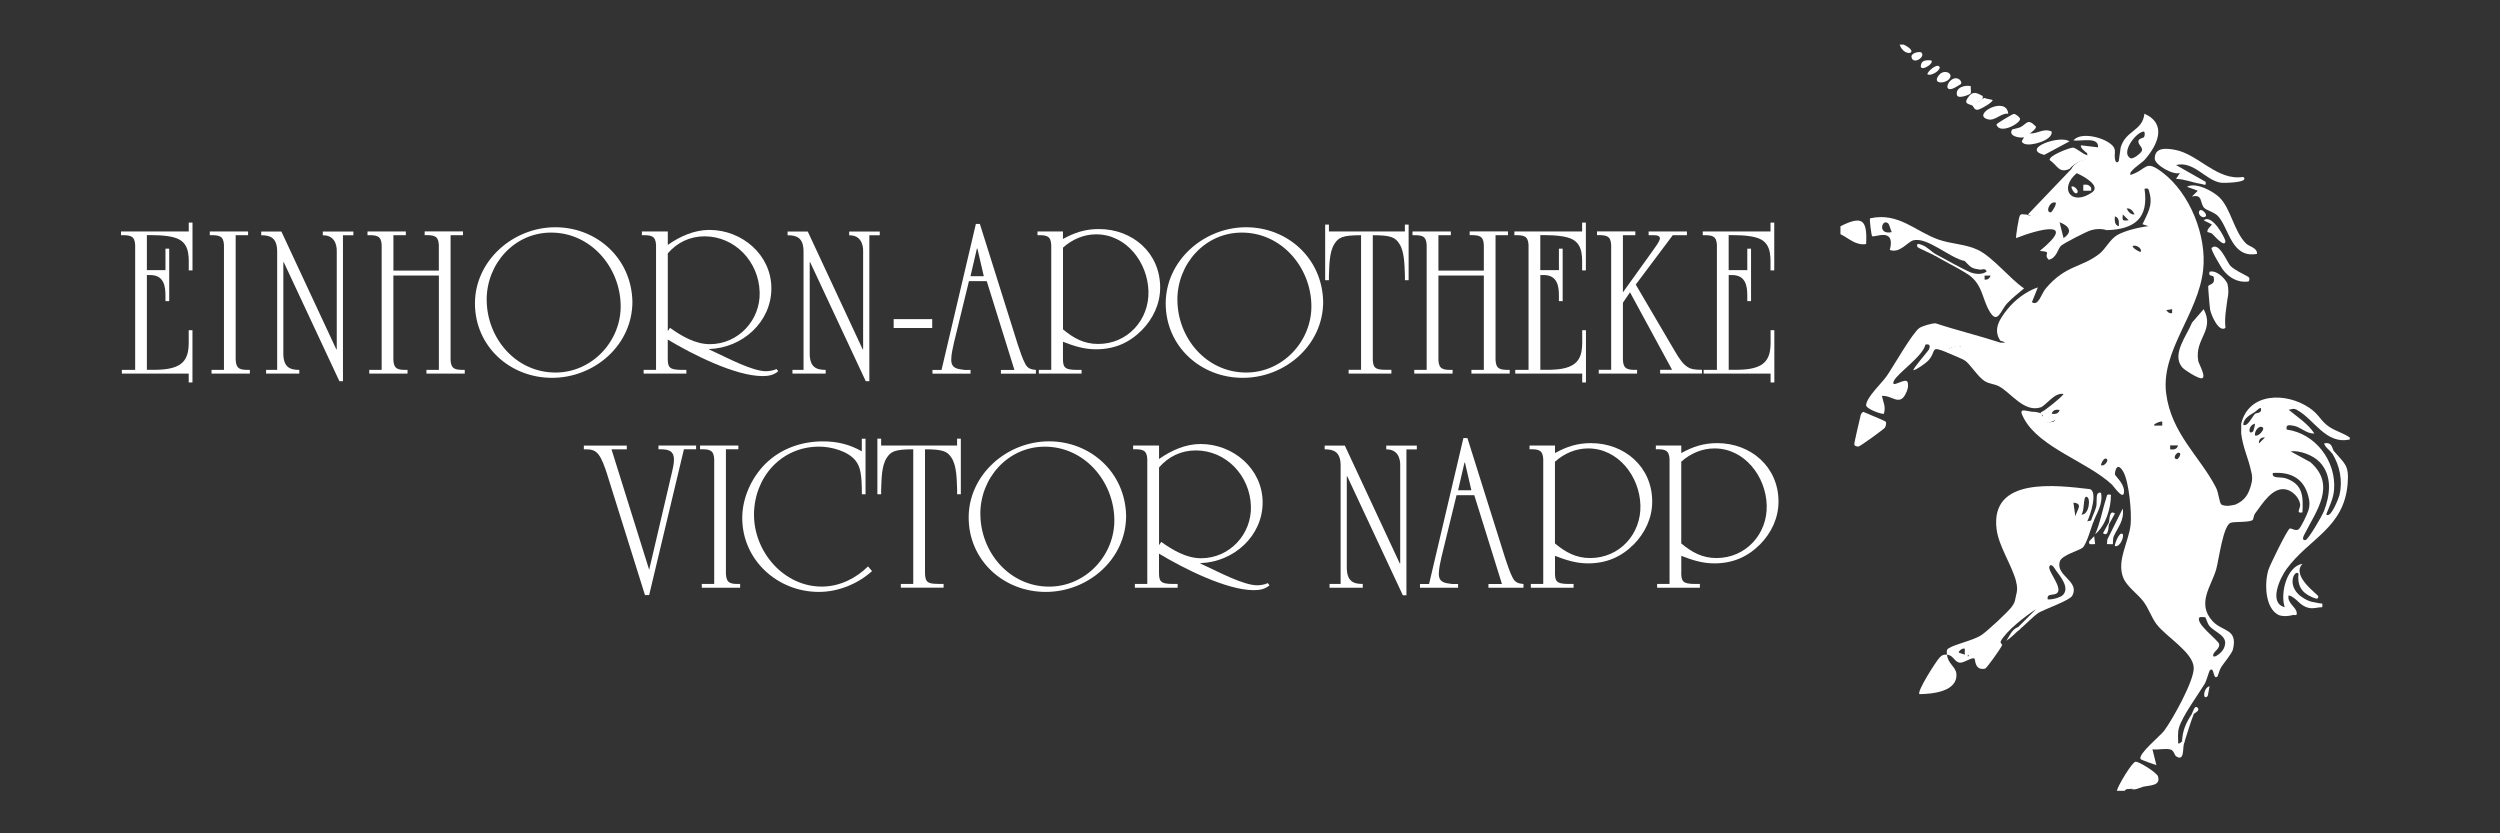 <?xml version="1.0" encoding="UTF-8"?>
<svg id="Ebene_1" xmlns="http://www.w3.org/2000/svg" width="600" height="200" version="1.1" viewBox="0 0 600 200">
  <rect x="0" y="0" width="600" height="200" fill="#333333" stroke="none"/>
  <!-- Generator: Adobe Illustrator 29.5.1, SVG Export Plug-In . SVG Version: 2.1.0 Build 141)  -->
  <defs>
    <style>
      .st0 {
        fill: none;
      }

      .st1 {
        fill: #fff;
      }
    </style>
  </defs>
  <rect class="st0" x="-1.46" y="-.69" width="602" height="201"/>
  <g>
    <g>
      <path class="st1" d="M29.25,89.67v-.9h3.19v-29.98c-.11-2.18-1.12-2.39-3.4-2.34v-.9h16.26v-2.13h.9v11.48h-.9v-.48c0-2.44.27-5.42-2.13-6.86-1.54-.96-4.73-1.12-6.59-1.12h-1.33v8.4h4.46v-5.16h.9v12.6h-.9v-1.33c0-2.18-.32-5-3.77-4.94h-.69v22.75h.42c2.34,0,5.26.05,7.28-1.12,2.66-1.59,2.34-4.68,2.34-7.33v-1.06h.9v12.54h-.9v-2.13h-16.05Z"/>
      <path class="st1" d="M56.57,86.43c.11,2.18,1.12,2.39,3.4,2.34v.9h-9.2v-.9h2.98v-29.98c-.11-2.18-1.12-2.39-3.4-2.34v-.9h9.19v.9h-2.98v29.98Z"/>
      <path class="st1" d="M81.45,91.48l-13.34-28.54h-.11v21.9c0,3.35,1.65,3.93,3.83,3.93v.9h-7.97v-.9h2.66v-28.38c0-3.35-1.65-3.93-3.83-3.93v-.9h4.84l13.18,28.28h.11v-23.44c0-.16.27-3.99-3.35-3.93v-.9h7.34v.9h-2.5v35.02h-.85Z"/>
      <path class="st1" d="M94.41,66.13v20.3c.11,2.18,1.12,2.39,3.4,2.34v.9h-9.19v-.9h2.98v-29.98c-.11-2.18-1.12-2.39-3.4-2.34v-.9h9.2v.9h-2.98v8.5h10.9v-6.17c-.11-2.18-1.12-2.39-3.4-2.34v-.9h9.2v.9h-2.98v29.98c.11,2.18,1.12,2.39,3.4,2.34v.9h-9.19v-.9h2.98v-22.64h-10.9Z"/>
      <path class="st1" d="M133.28,54.54c9.89,0,18.28,7.39,18.5,17.86,0,10.47-9.14,18.28-19.29,18.28s-18.5-7.6-18.5-17.86,9.14-18.28,19.29-18.28ZM116.81,72.03c.05,9.14,6.96,17.33,16.42,17.38,8.88.05,15.94-7.6,15.73-16.26-.21-9.14-7.23-17.33-16.69-17.33-8.88,0-15.52,7.55-15.47,16.21Z"/>
      <path class="st1" d="M160.26,58.79c2.92-2.07,6.38-3.61,9.99-3.61,7.81,0,14.88,5.95,14.88,14.03s-6.96,14.3-14.93,14.56v.11l1.49.69c2.98,1.38,8.93,4.52,12.12,4.52.74,0,1.86-.16,2.55-.53l.42.53c-1.06.96-2.44,1.17-3.77,1.17-6.59,0-17.06-5.32-22.75-8.77v4.41c0,2.13.21,2.87,3.3,2.87h1.17v.9h-10.26v-.9h2.98v-29.98c-.11-2.18-1.12-2.39-3.4-2.34v-.9h6.22v3.24ZM160.79,78.67c2.76,1.97,6.06,3.93,9.57,3.93,6.86,0,12.17-5.79,11.96-12.49-.21-7.33-5.95-13.39-13.23-13.39-3.51,0-6.59,1.49-8.82,4.09v18.66l.53-.8Z"/>
      <path class="st1" d="M207.78,91.48l-13.34-28.54h-.11v21.9c0,3.35,1.65,3.93,3.83,3.93v.9h-7.97v-.9h2.66v-28.38c0-3.35-1.65-3.93-3.83-3.93v-.9h4.84l13.18,28.28h.11v-23.44c0-.16.27-3.99-3.35-3.93v-.9h7.34v.9h-2.5v35.02h-.85Z"/>
      <path class="st1" d="M214.48,78.72v-2.13h9.25v2.13h-9.25Z"/>
      <path class="st1" d="M232.55,67.46l-3.61,14.83c-.27,1.17-.64,2.82-.64,4.04,0,2.13,1.49,2.23,3.19,2.45h1.44v.9h-9.14v-.9h2.18l8.24-35.03h.96l9.09,28.91c.48,1.38,1.12,3.46,1.81,4.68.58,1.12,1.38,1.33,2.55,1.44v.9h-8.4v-.9h3.24l-6.64-21.31h-4.25ZM234.57,59.64h-.11l-1.54,6.64h3.19l-1.54-6.64Z"/>
      <path class="st1" d="M255.11,85.9c0,2.13.21,2.87,3.3,2.87h1.17v.9h-10.26v-.9h2.98v-29.98c-.11-2.18-1.12-2.39-3.3-2.34v-.9h6.11v1.81c2.76-1.54,5.37-2.39,8.61-2.39,8.08,0,14.72,5.69,14.72,14.03,0,3.93-1.7,7.49-4.41,10.26-3.08,3.08-6.64,4.57-11,4.57-2.87,0-5.32-.8-7.92-1.81v3.88ZM255.11,79.04c2.55,2.13,5.05,3.51,8.45,3.51,7.07,0,12.28-5.79,12.07-12.7-.21-6.91-5.32-13.61-12.54-13.61-2.98,0-5.79,1.22-7.97,3.19v19.61Z"/>
      <path class="st1" d="M299.06,54.54c9.89,0,18.28,7.39,18.5,17.86,0,10.47-9.14,18.28-19.29,18.28s-18.5-7.6-18.5-17.86,9.14-18.28,19.29-18.28ZM282.58,72.03c.05,9.14,6.96,17.33,16.42,17.38,8.88.05,15.94-7.6,15.73-16.26-.21-9.14-7.23-17.33-16.69-17.33-8.88,0-15.52,7.55-15.47,16.21Z"/>
      <path class="st1" d="M338.08,67.24h-.9v-1.12c-.11-2.29-.05-5.63-1.33-7.6-.96-1.49-1.86-2.07-6.38-2.07v29.44c0,.53,0,1.49.37,2.07.37.58,1.12.8,2.92.8h1.17v.9h-10.26v-.9h2.98v-32.31c-4.52,0-5.42.58-6.38,2.07-1.28,1.97-1.22,5.31-1.33,7.6v1.12h-.9v-13.34h.9v1.65h18.23v-1.65h.9v13.34Z"/>
      <path class="st1" d="M345.22,66.13v20.3c.11,2.18,1.12,2.39,3.4,2.34v.9h-9.2v-.9h2.98v-29.98c-.11-2.18-1.12-2.39-3.4-2.34v-.9h9.2v.9h-2.98v8.5h10.9v-6.17c-.11-2.18-1.12-2.39-3.4-2.34v-.9h9.19v.9h-2.98v29.98c.11,2.18,1.12,2.39,3.4,2.34v.9h-9.19v-.9h2.98v-22.64h-10.9Z"/>
      <path class="st1" d="M363.66,89.67v-.9h3.19v-29.98c-.11-2.18-1.12-2.39-3.4-2.34v-.9h16.26v-2.13h.9v11.48h-.9v-.48c0-2.44.27-5.42-2.12-6.86-1.54-.96-4.73-1.12-6.59-1.12h-1.33v8.4h4.47v-5.16h.9v12.6h-.9v-1.33c0-2.18-.32-5-3.77-4.94h-.69v22.75h.43c2.34,0,5.26.05,7.28-1.12,2.66-1.59,2.34-4.68,2.34-7.33v-1.06h.9v12.54h-.9v-2.13h-16.05Z"/>
      <path class="st1" d="M392.48,55.55v.9h-2.98v13.71l7.28-10.15c.37-.58,1.6-2.07,1.6-2.82,0-.85-1.44-.74-1.97-.74h-.74v-.9h9.19v.9h-3.4l-8.88,11.85,9.36,15.94c1.17,2.02,2.02,3.14,2.98,3.77.9.64,1.97.74,3.56.74v.9h-10.05v-.9h2.87l-10.1-18.6-1.7,2.5v13.77c.11,2.18,1.12,2.39,3.4,2.34v.9h-9.2v-.9h2.98v-29.98c-.11-2.18-1.12-2.39-3.4-2.34v-.9h9.2Z"/>
      <path class="st1" d="M408.87,89.67v-.9h3.19v-29.98c-.11-2.18-1.12-2.39-3.4-2.34v-.9h16.26v-2.13h.9v11.48h-.9v-.48c0-2.44.27-5.42-2.12-6.86-1.54-.96-4.73-1.12-6.59-1.12h-1.33v8.4h4.47v-5.16h.9v12.6h-.9v-1.33c0-2.18-.32-5-3.77-4.94h-.69v22.75h.43c2.34,0,5.26.05,7.28-1.12,2.66-1.59,2.34-4.68,2.34-7.33v-1.06h.9v12.54h-.9v-2.13h-16.05Z"/>
      <path class="st1" d="M155.8,142.81h-1.01l-9.19-29.34c-.43-1.28-1.12-3.35-1.97-4.41-.9-1.12-1.86-1.22-3.14-1.22h-.37v-.9h10.31v.9h-3.67l9.04,28.91,5.37-22.96c.27-1.06.58-2.45.58-3.46,0-2.29-1.54-2.5-3.35-2.5h-.37v-.9h9.03v.9h-2.92l-8.34,34.97Z"/>
      <path class="st1" d="M174.23,137.81c.11,2.18,1.12,2.39,3.4,2.34v.9h-9.2v-.9h2.98v-29.98c-.11-2.18-1.12-2.39-3.4-2.34v-.9h9.19v.9h-2.98v29.98Z"/>
      <path class="st1" d="M207.75,118.62h-.9c0-4.78-.37-6.59-1.49-8.03-1.81-2.34-5.9-3.4-8.77-3.4-9.09,0-15.57,7.34-15.63,16.26-.05,8.98,7.18,17.43,16.42,17.33,4.2-.05,8.03-1.97,10.95-4.84l.96,1.12c-3.4,3.08-8.13,5-12.76,5-9.94,0-18.39-7.65-18.39-17.75,0-4.78,2.18-9.57,5.47-12.91,3.67-3.67,8.66-5.47,13.87-5.47,3.4,0,6.38.69,9.35,2.39v-3.03h.9v13.34Z"/>
      <path class="st1" d="M230.61,118.62h-.9v-1.12c-.11-2.29-.05-5.63-1.33-7.6-.96-1.49-1.86-2.07-6.38-2.07v29.44c0,.53,0,1.49.37,2.07.37.58,1.12.8,2.92.8h1.17v.9h-10.26v-.9h2.98v-32.31c-4.52,0-5.42.58-6.38,2.07-1.28,1.97-1.22,5.31-1.33,7.6v1.12h-.9v-13.34h.9v1.65h18.23v-1.65h.9v13.34Z"/>
      <path class="st1" d="M251.77,105.92c9.89,0,18.28,7.39,18.5,17.86,0,10.47-9.14,18.28-19.29,18.28s-18.5-7.6-18.5-17.86,9.14-18.28,19.29-18.28ZM235.29,123.41c.05,9.14,6.96,17.33,16.42,17.38,8.88.05,15.94-7.6,15.73-16.26-.21-9.14-7.23-17.33-16.69-17.33-8.88,0-15.52,7.55-15.47,16.21Z"/>
      <path class="st1" d="M278.16,110.17c2.92-2.07,6.38-3.61,9.99-3.61,7.81,0,14.88,5.95,14.88,14.03s-6.96,14.3-14.93,14.56v.11l1.49.69c2.98,1.38,8.93,4.52,12.12,4.52.74,0,1.86-.16,2.55-.53l.42.53c-1.06.96-2.44,1.17-3.77,1.17-6.59,0-17.06-5.32-22.75-8.77v4.41c0,2.13.21,2.87,3.3,2.87h1.17v.9h-10.26v-.9h2.98v-29.98c-.11-2.18-1.12-2.39-3.4-2.34v-.9h6.22v3.24ZM278.69,130.05c2.76,1.97,6.06,3.93,9.57,3.93,6.86,0,12.17-5.79,11.96-12.49-.21-7.33-5.95-13.39-13.23-13.39-3.51,0-6.59,1.49-8.82,4.09v18.66l.53-.8Z"/>
      <path class="st1" d="M336.68,142.86l-13.34-28.54h-.11v21.9c0,3.35,1.65,3.93,3.83,3.93v.9h-7.97v-.9h2.66v-28.38c0-3.35-1.65-3.93-3.83-3.93v-.9h4.84l13.18,28.28h.11v-23.44c0-.16.27-3.99-3.35-3.93v-.9h7.34v.9h-2.5v35.02h-.85Z"/>
      <path class="st1" d="M349.57,118.84l-3.61,14.83c-.27,1.17-.64,2.82-.64,4.04,0,2.13,1.49,2.23,3.19,2.45h1.43v.9h-9.14v-.9h2.18l8.24-35.03h.96l9.09,28.91c.48,1.38,1.12,3.46,1.81,4.68.58,1.12,1.38,1.33,2.55,1.44v.9h-8.4v-.9h3.24l-6.64-21.31h-4.25ZM351.59,111.02h-.11l-1.54,6.64h3.19l-1.54-6.64Z"/>
      <path class="st1" d="M373.19,137.28c0,2.13.21,2.87,3.3,2.87h1.17v.9h-10.26v-.9h2.98v-29.98c-.11-2.18-1.12-2.39-3.29-2.34v-.9h6.11v1.81c2.76-1.54,5.37-2.39,8.61-2.39,8.08,0,14.72,5.69,14.72,14.03,0,3.93-1.7,7.49-4.41,10.26-3.08,3.08-6.64,4.57-11,4.57-2.87,0-5.31-.8-7.92-1.81v3.88ZM373.19,130.42c2.55,2.13,5.05,3.51,8.45,3.51,7.07,0,12.28-5.79,12.06-12.7-.21-6.91-5.32-13.61-12.54-13.61-2.98,0-5.79,1.22-7.97,3.19v19.61Z"/>
      <path class="st1" d="M403.5,137.28c0,2.13.21,2.87,3.3,2.87h1.17v.9h-10.26v-.9h2.98v-29.98c-.11-2.18-1.12-2.39-3.29-2.34v-.9h6.11v1.81c2.76-1.54,5.37-2.39,8.61-2.39,8.08,0,14.72,5.69,14.72,14.03,0,3.93-1.7,7.49-4.41,10.26-3.08,3.08-6.64,4.57-11,4.57-2.87,0-5.31-.8-7.92-1.81v3.88ZM403.5,130.42c2.55,2.13,5.05,3.51,8.45,3.51,7.07,0,12.28-5.79,12.06-12.7-.21-6.91-5.32-13.61-12.54-13.61-2.98,0-5.79,1.22-7.97,3.19v19.61Z"/>
    </g>
    <g>
      <path class="st1" d="M456.87,10.7c4.27,2.06.07,3.25-.95,0h.95Z"/>
      <path class="st1" d="M500.93,37.24c.34.26.49.57.38.96-1.94.26-3.49,1.04-4.65,2.35-2.59,1.1-2.82-.85-4.74-2.14-.25-1.08,4.76-2.94,5.53-2.98s2.45,1.63,3.47,1.81Z"/>
      <path class="st1" d="M487.19,32.03c2.02.08,3.15-1.33,5.21-.47.37,2.13-5.08,3.6-6.52,2.96-1.11-.5-.49-.76-.12-1.54-.32-1.17.41-1.69,1.42-.95Z"/>
      <path class="st1" d="M496.67,33.93l-6.04,3.24c-5.73-1.46,3.76-4.86,6.04-3.24Z"/>
      <path class="st1" d="M461.13,12.6c1.08,1.08-1.95,2.99-2.36,1.18-.26-1.16,2.06-1.48,2.36-1.18Z"/>
      <path class="st1" d="M463.5,14.5c.89.81-3.37,3.27-2.36.71.32-.82,1.58-.78,2.36-.71Z"/>
      <path class="st1" d="M465.39,15.92c.75.7-1.84,2.51-2.84,1.89.15-.77,2.2-2.49,2.84-1.89Z"/>
      <g>
        <path class="st1" d="M441.71,54.3c5.23-2.62,6.46-1.63,6.16,4.27-2.5.4-4.12-1.37-6.16-2.37v-1.9Z"/>
        <path class="st1" d="M483.88,139.59c-1.04-4.01-4.18-8.44-4.7-12.59-1.57-12.65,14.35-10.54,22.4-9.61,1.92.61.1,6.32-.64,7.73l.94-.21c.65-.61.62-.38.47.47-.47,1.27-1.58,5.18-2.49,6.04-.69.66-5.03,1.79-5.5,3.3-1.08,3.51,4.82,4.68,3.01,8.21-.63,1.23-6.84,3.3-8.3,4.25-.86.02-.84-.32-.47-.95-2.52,1.65-7.02,5.09-8.43,7.67-.14.25.12.6.37.86-.34.89-3.76,5.64-4.11,5.71-2.53.56-2.34-2.21-2.54-2.39-.54-.49-2.51,1.06-3.52.96-1.34-.13-1.52-1.82-3.1-1.91-.03-.47-.17-1.15.28-1.46,1.65-1.13,5.88-1.86,8.01-3.27,1.33-.87,6.46-5.61,7.34-6.87.82-1.19.65-1.41.95-2.61.33-1.11.35-2.21,0-3.32ZM499.51,123.47c1.87.33,2.42-4.25,1.18-4.25-.76,0-.39,3.63-1.18,4.25ZM498.09,123.95c.3-1.49,2.01-3.11-.47-3.31l.47,3.31ZM495.12,142.78c1.63-1.72-.56-4.35-1.69-5.88-.22-.3-.93-1.73-1.5-1.1-.85.94,3.24,5.19,1.79,6.52-.8.73-2.58-.04-2.26,1.53.96.11,3.05-.42,3.66-1.07ZM471.55,155.7c-.59-.31-1.65.75-1.42.94l1.42.48v-1.42ZM472.27,157.12v.47c.31-.16.31-.32,0-.47Z"/>
        <path class="st1" d="M475.35,64.72c-2.16-.28-2.27-.45-3.83-2.09-3.49-.63-9.08-5.93-12.41-4.92-1.33.4-3.18,3.15-5.55,2.28,1.44-5.62-3.74-2.86-4.26-3.32-.16-.14-.68-4.06-.48-4.27,6.85-1.52,10.83,3.14,16.46,5.11,3.04,1.06,6.51,1.07,9.39,2.45,3.6,1.72,7.63,6.88,11.1,9.26-1.39,1.18-2.76,2.22-4.02,3.55-1.63,1.72-2.31,5.29-4.28,1.92-1.87-3.19-1.6-6.6-5.43-9.03-.63-.62-.37-.67.47-.47,1.26.58,3.05.85,4.26,0-.07-.55-.54-.71-1.42-.47ZM454.03,55.71c-.35-.58-.49-1.79-.93-2.14-1.44-1.15-2.59,2.88.93,2.14ZM477.72,66.15h-1.42s0,.94,0,.94c.65.15,1.26-.26,1.42-.94Z"/>
        <path class="st1" d="M538.36,42.45c1.77,1.4-4.69,1.51-5.42,1.39-3.62-.58-6.46-5.3-10.69-4.23l7.1,4.03c.16,1.13-.31.62-1,.52-2.11-.33-4-1.17-6.1-1.24l.95-1.41c-1.64.6-6.07-1.95-6.06-3.46.01-2.74,2.72-2.47,4.77-2.11,5.63.98,10.22,7.56,16.46,6.52Z"/>
        <path class="st1" d="M539,58.4c.81.81,2.78,1.03,2.68,2.53-6.09,1.12-6.64-5.93-9.27-8.97-.91-1.05-2.77-1.43-3.39-2.06-1.1-1.11-.28-3.43-2.97-2.72l1.42-1.41-2.61-.95c2.18-1.17,6.27,1.06,7.84,2.59,2.68,2.62,3.47,8.15,6.31,10.99Z"/>
        <path class="st1" d="M528.88,74.2c2.73,5.17-2.24,7.02-1.3,12.44.12.68,2.29,4.39.6,4.14-.96-.14-3.88-1.93-4.47-2.64-2.61-3.14,1.2-7.69,2.37-10.71l2.81-3.24Z"/>
        <path class="st1" d="M467.29,157.12c.14,2.12,2.1,2.91,2.24,4.57.37,4.29-5.76,4.88-8.87,4.9-.66-.62,4.03-7.92,4.79-8.72.63-.66.92-.81,1.84-.76Z"/>
        <path class="st1" d="M534.58,68.04c.3,1.25.3,2.51,0,3.79-.29,2.3-.74,4.51-.47,6.87-1.6,1.2-3.46-3.14-3.68-4.37-.11-.62-.5-5.34-.46-5.61.1-.56,1.8-.28,1.3-2.27-.12-.48-1.41.03-.96-1.24,1.63-.43,3.61,1.49,4.26,2.84Z"/>
        <path class="st1" d="M452.59,101.23c.18.26.02,1.05-.21,1.41-.22.33-5.97,4.53-6.36,4.53-.45,0-.93-.13-.99-.52-.05-.33,1.22-5.63,1.44-6.6.12-.53.17-.92.71-1.21.79.38,5.25,2.14,5.42,2.39Z"/>
        <path class="st1" d="M539.78,66.62c.08.09.18.88-.23.94-2.5.35-4.66-.96-6.1-2.9-.35-.48-2.99-4.84-2.66-5.16,1.76-1.63,3.73,3.47,4.48,4.28,1.01,1.11,4.19,2.45,4.52,2.83Z"/>
        <path class="st1" d="M481.98,27.28c-1.79-.18-3.14,1.81-4.87,1.36-4.14-1.09,4.43-5.84,4.87-1.36Z"/>
        <path class="st1" d="M485.77,32.97c-1.28.22-3.88-.37-2.84-1.89.06-.09,1.49-.3,2.02-.58,1.56-.85,1.67-2.18,3.66-.13.2.46-1.08,1.4-1.42,1.65-.44.32-.78.84-1.42.95Z"/>
        <path class="st1" d="M483.25,27.35c.51-.08,1.49.81,1.56,1.14.23,1.03-4.87,3.92-5.67,1.4,0-.24,3.87-2.51,4.1-2.54Z"/>
        <path class="st1" d="M506.62,118.74c.04,3.2-1.26,7.41-3.78,9.47,1.24-2.75,1.7-5.73,2.62-8.53.27-.82.03-1.13,1.17-.94Z"/>
        <path class="st1" d="M529.84,55.71c-.43-.6,1.15-1.67.94-1.88l-1.89-.95c2.03-1.7,5.21,4.41,5.2,4.97-.01,1.84-2.78-1.38-3.08-1.67-.39-.37-1.13-.42-1.17-.47Z"/>
        <path class="st1" d="M507.09,130.59c-.09.09-1.03-.05-1.42,0l.08-1.09,3.7-7.43c.45,2.78-1.19,4.51-2.15,6.63-.26.58-.15,1.83-.22,1.9Z"/>
        <path class="st1" d="M470.61,83.2c.08.08.64-.14.84.08.11.12-.35.67-.27.78.49.7,2.44.17.38,2.45-.47-.32-3.44-1.55-4.26-1.9.19-.27.28-.73.47-.95,1.2-.62,2.15-.78,2.84-.47Z"/>
        <path class="st1" d="M472.5,65.19l-.47.47c-2.1-1.33-5.21-2.86-7.58-4.26-.27-.14-.26-.3,0-.47,2.36,1.25,5.85,3.25,8.06,4.26Z"/>
        <path class="st1" d="M475.82,23.02c.21.56-.1,1.04-.95,1.42.9,1.11-.55,1.91-1.42.95-.84-.51-2.22-.33-1.19-1.9,1.27-1.94,2.35-1.05,3.56-.47Z"/>
        <path class="st1" d="M472.98,20.66c-.08.53.19,1.46-.07,1.83-.1.14-3,1.42-3.25.3-.39-1.8,1.93-2.44,3.32-2.12Z"/>
        <path class="st1" d="M476.3,23.5c.4.24,1.37.32,1.89.48.34.45-2.99,2.35-3.57,2.37-.89.03-.97-.84-1.16-.96.91.26,1.03-.67,1.42-.95.43-.43.9-.75,1.42-.95Z"/>
        <path class="st1" d="M501.88,124.9c.03-.38.98-2.36,1.21-3.29.3-1.23-.37-3.73,1.16-3.34.51,2.77-1.07,4.9-1.89,7.11-.09-.18-.48-.42-.47-.47Z"/>
        <path class="st1" d="M489.09,147.17c-.85.56-3.18,2.88-4.26,3.79-.67.63-.91.36-.47-.47l4.26-4.26c.59.14.5.48.47.95Z"/>
        <path class="st1" d="M467.65,19.12c-1.14,1.06-3.99.98-2.29-1.11,1.3-1.6,3.81-.29,2.29,1.11Z"/>
        <path class="st1" d="M470.61,20.17c-.06.08-1.56.94-1.67.98-2.51,1.11-1.63-1.87.1-2.33,1.11-.29,1.97.85,1.57,1.35Z"/>
        <path class="st1" d="M464.45,60.93v.47c-.65-.39-4.19-1.91-4.27-2.14-.32-1,.42-.7.99-.51,1.4.48,2.43,1.72,3.28,2.17Z"/>
        <path class="st1" d="M484.82,150.96c-1.1.92-2.09,2.06-3.32,2.84.73-.97,1.22-2.69,2.84-3.32l.47.47Z"/>
        <path class="st1" d="M509.46,128.22c.35.41-.54,3.17-1.89,2.84-.12-.42,1.13-3.73,1.89-2.84Z"/>
        <path class="st1" d="M506.15,125.37c.16-.69.08-3.15,1.43-2.12l-1.43,2.6v-.47Z"/>
        <path class="st1" d="M506.15,125.84c-.16.69-.08,3.15-1.43,2.12l1.43-2.6c-.04.15.04.32,0,.47Z"/>
        <path class="st1" d="M502.83,130.58c-.94,0-1.65.32-1.41-.7l1.18-1.19.23,1.89Z"/>
        <path class="st1" d="M529.36,51.92c-.81.72-2.13-.62-1.42-1.42.45-.51,1.92.97,1.42,1.42Z"/>
        <path class="st1" d="M457.34,94.57c.07-.89-.36-2.31.47-2.84.33.98-.06,2.02-.47,2.84Z"/>
        <path class="st1" d="M507.09,46.72c.18.15-1.81,2.39-2.37,1.89-.75-.68,2.05-2.15,2.37-1.89Z"/>
        <path class="st1" d="M492.88,101.21l.47-.47c.94.1,1.9.59.95,1.19-1.1.69-1.28-.68-1.42-.71Z"/>
        <rect class="st1" x="526.52" y="113.53" width="1.42" height=".94"/>
        <path class="st1" d="M551.3,98.41c4.08,2.15,6.84,8.34,12.65,7.06v-.47c-1.76-1.23-4.01-1.67-5.66-3.11-1.54-1.34-1.96-2.6-4.04-4.01-5.57-3.77-14.52-3.74-16.36,3.8v2.37c.44,3.54,1.66,5.67,2.37,9,.34,1.11.34,2.21,0,3.32-.61,2.25-1.49,3.75-3.79,4.74-1.11.25-2.24.49-3.32,0-.59-.6-.61-2.72-1.33-4.12-3.83-7.45-10.75-12.96-11.95-22.64-1.26-10.15,7.69-18.97,8.88-29.52.93-8.22-3.17-18.52-9.86-23.52-4.17-3.12-3.46-.66-7.54.67-.74-.73,2.8-2.98,3.31-3.56,3.1-3.48,5.6-8.64,0-11.13-.44,4.19-4.42,3.91-5.69,8.06l-.47,3.32c-.64.75-.86-.13-.94-.71-.12-.85.24-1.79-.24-2.6-1.24-2.08-7.75-4.04-9.71-1.66,1.7.27,6.2-.98,5.91,1.66l-4.02-.48c-.54.4,1.25,1.79,1.42,1.89l.08,1.31c-2.02.49-3.31,1.31-3.87,2.48l-10.42,10.9c1.14.51.98.51-.47,0-.43.11-1.1-.31-1.47.27-.26.4-1.06,5.19-.89,5.41,5.37-2.15,14.92-4.55,5.68,3.08,3.29.25.62.6,2.13,2.12,1.89-.36,2.25-2.74,2.93-3.34.73-.64,6.14-3.45,7.26-3.76,1.31-.37,2.58-.37,3.79,0,6.7-.22,10.06-2.91,9.01-9.95,1.06-.18.94.08,1.18.92.88,3.11-.44,4.96-1.66,7.6l1.42.47c-2.16.24-5.7,1.08-7.54,2.17-1.63.96-2.79,3.31-4.14,4.39-4.3,3.44-8.13,2.67-12.95,8.38-1.13,1.33-1.76,4.36-3.33,3.3l1.42-3.55c-2.72.89-5.54,3.04-7.3,5.25-1.79,2.24-3.57,4.82-1.7,7.54,1.43.4,1.43.56,0,.47-5.15-1.69-10.38-2.93-15.52-4.63-.87-.05-3.18.64-3.88,1.1-1.66,1.1-6.33,9.35-7.87,11.55-1.24,1.78-4.69,4.9-4.95,6.93-.13.97,4.01,2.38,4.27,2.11.51-1.77-.14-2.63-.47-4.26,2.33-.26,4.17,2.51,5.68-.48l.47-2.84c-.43-1.26-4.12,1.73-3.31-.23.77-1.86,6.99-5.92,7.59-8.77,1.01-.23,1.23.23.87,1.11-.19.47-4.03,4.75-3.72,5.04.92-.23,3-1.74,3.57-2.35,2.09-2.27.18-3.7,4.49-1.91,1.25.09,1.55-.3.47-.95,1-.41,1.95-.57,2.84-.47-.08.92.24,2.03.95,3.32,1.31.91,3.14,3.96,4.76,4.96,1.17.73,2.36.66,3.47,1.27,2.88,1.57,5.95,6.27,9.92,5.05,1.29-.39,3.39-3.71,5.55-3.22-.49.83-4.67,4.12-5.21,4.26-.35.16-.4.3-.14.42-.67-.28-1.41-.43-2.23-.42-1.96-.27-3.41-1.07-1.91,1.67,3.81,6.99,15.16,10.29,21.12,15.83.43.4,2.99,4.26,2.87,1.41-.08-1.89-2.23-3.53-2.19-3.94.15-1.8.91-2.5,2-.62,1.41,2.44,2.08,9.92,1.77,12.81-.45,4.16-3.43,8.63-1.73,12.74.86,2.07,3.48,3.86,4.8,5.62,1.3,1.74,1.92,3.78,3.12,5.41,2.24,3.02,8.8,6.76,8.97,10.46.14,3.12-5.07,12.41-7.07,15.13-.98,1.32-6.45,5.71-5.67,6.85.11.17,3.17,1.28,3.77,1.44l-.94-3.79c1.3.18,3.26-.33,4.42.07.76.26.85,1.33,1.25,1.59,2.06,1.38,1.53-1.91,1.91-3.09.15-.65.13-.85-.47-.47-.2.05-.5.62-.94.47.01-1.27-.17-2.56.21-3.81.84-2.79,4.54-7.85,6.14-10.44.4-.65,1.11-3.15,1.23-3.27,1.19-1.1.7,2.54,1.88,1.42.09-.08.47-1.61.87-2.21.71-1.09,2.6-3.29,2.83-4.28,1.17-5.02-2.51-4.15-4.9-6.75-3.89-4.25-.3-8.37.87-12.44.63-2.21,1.66-10.64,3.51-11.18,1.07-.31,4.53-.04,5.25-.67.2-.18.22-1.07.57-1.54,1.71-2.27,4.25-6.62,7.59-5.73,1.51.4,2.95,1.91,3.22,3.45.18,1.04-1.2,2.33.56,2.02.2-3.9.12-6.72-3.91-8.16-1.33-.48-3.54.17-3.19-1.31,4.41-.3,7.46,1.38,8.53,5.68.33,1.11.35,2.21,0,3.32-.26.86-1.85,4.22-2.37,4.54-.77.48-1.61-.32-2.1-.21-.55.13-4.8,8.82-5.15,9.98-.94,3.14-.84,9.17,2.51,10.8,1.1.36,2.21.29,3.32,0,.46-.18,1.17.44.96-.72-.22-1.26-2.36-2.27-1.91-4.02,2.02.55,2.53,2.52,4.85,3.01,1.21.26,2.04-.16,3.21-.17.11-1.25.03-.77-.71-.94-1.57-.35-2.07-.23-3.62-1.13-4.65-2.69-2.31-7.14-1.36-5.99-.34,2.72.65,4.53,3.16,5.61.43.19,1.68.87,1.57-.16-.05-.47-6.59-4.85-3.78-7.81-3.81.64-5.37,7.07-4.27,10.42-3.94-1-1.14-7.02.49-9.22,5.42-7.35,13.75-9.77,14.62-20.44.37-4.52-.73-4.76-3.26-7.76-.84-.44-1.1-.19-.47.47,1.86,2.98,2.58,6.63,1.76,10.06-.12.51-2.1,5.8-3.18,4.63.76-1.94,1.72-3.78,1.89-5.92.54-6.91-4.5-13.52-11.37-14.45-.29-1.29.66-1.08,1.63-.92,1.77.31,3.09,1.96,5.01,1.86-1.59-2.4-4-3.89-6.16-5.68.92-.17,1.12-.44,2.04.04ZM521.31,74.2v.94c-.7.15-.99-.21-1.42-.71l1.42-.23ZM492.17,50.97c-1.33.03-.29-2.77,1.18-2.36.32.32-.86,2.35-1.18,2.36ZM495.25,57.14l-.95-3.79c2.18.8,3.31,2.23.95,3.79ZM502.07,46.19c-4.93,3.38-8.04-.9-3.67-4.62,1.46.59,5.98,3.04,3.67,4.62ZM508.51,54.3c-1.08-.28-.99-1.49-.94-2.37,1.08.28.99,1.49.94,2.37ZM514.44,31.56c.45.07.3,1.05.13,1.34-.12.2-1.14.29-1.31.82-.32,1.01,1.22,1.6.74,2.57-.25.51-2.05,1.97-2.65,1.69-2.42-1.13,1.01-6.06,3.09-6.42ZM509.47,51.45l1.42,1.42c-1.54.16-1.57.12-1.42-1.42ZM510.41,50.04c.85-.16,1.55.64,1.89,1.41-.85.16-1.55-.64-1.89-1.41ZM490.1,99.94c-.03-.19-.05-.39-.06-.63.06.23.14.38.23.48-.06.05-.12.1-.16.15ZM492.88,101.21c-.83.16-1.43.22-1.87.09.63.15,1.47.04,2.34-.57.01.29-.16.44-.47.47ZM492.41,99.31c.25-.94,1.01-1.06,1.9-.94-.25.94-1.01,1.06-1.9.94ZM504.25,111.62c-.09-.08.69-2.15,1.42-1.41.45.45-.83,1.89-1.42,1.41ZM513.72,60.46c-.07.09-1.9-.83-1.89-1.42.93-.41,2.43.74,1.89,1.42ZM517.05,102.15c-.57-.26,1.63-1.2,1.89-.94v.94s-1.89,0-1.89,0ZM520.84,107.84v-.94s1.89,0,1.89,0c-.25.94-1.01,1.06-1.89.94ZM522.49,110.2c-1.31,0,0-2.13.71-1.41.27.27-.39,1.41-.71,1.41ZM529.3,148.18c.1.06.48,1.5.99,2.08,1.54,1.74,4.75,2.35,3.45,5.31-.59,1.35-3.13,2.94-2.48,1.32.23-.57,1.53-1.33,1.34-2.31-.18-.94-6.05-5.14-4.66-6.46.05-.05,1.17-.06,1.36.06ZM538.36,101.91c.19-1.65,1.64-2.28,2.85-3.07.33-.22,1.46-1.4,1.43-.71.24,1.08-1.2.96-1.43,1.18-.7.68-1.83,3.31-2.85,2.6ZM541.2,101.68c.04.35-.4,1.83-.48,1.89-1.22.98-1.2-1.51.48-1.89ZM541.21,104.52c-.24-1.07,1.05-2.66,1.89-1.89.44.4-1.01,2.22-1.89,1.89ZM542.16,106.42c-.16-.86.52-1.57,1.42-1.42l-1.42,1.42ZM556.68,110.85c3.15,3.29,2.57,7.95,1.05,11.86-.41,1.05-3.76,6.87-4.44,6.92-1.05.09-.36-1.11-.14-1.55,2.76-5.48,7.65-11.67,1.33-17.17l-4.75-2.59c2.19-.29,5.42.94,6.94,2.53Z"/>
        <path class="st1" d="M501.88,45.77h-1.89s0-1.42,0-1.42c.87-.11,1.39-.03,1.89.72v.7Z"/>
        <path class="st1" d="M498.56,46.24c-.72.73-1.51-1.34-1.42-1.41.58-.47,1.87.96,1.42,1.41Z"/>
        <g>
          <path class="st1" d="M514.2,188.86l-2.84.47c-.45.12-1.09-.15-1.42.47h-1.9c.26-1.24,3.67-6.92,4.49-6.99s5.11,2.62,5.39,3.52c.7,2.31-1.94,2.1-3.72,2.52Z"/>
          <path class="st1" d="M524.15,178.44c.08-.3-.23-.54-.47-.47.15-2.73.93-4.43,2.37-6.63.14-.33.3-.32.47,0-.71,1.74-1.74,5.15-2.37,7.11Z"/>
          <path class="st1" d="M560.16,108.31l-.47.47c-.36-.58-1.71-1.43-1.9-2.36,2.03-.44,1.87,1.3,2.37,1.89Z"/>
          <path class="st1" d="M529.83,167.07c-1.26,1.19-1.08-2.01.47-2.37-.11.43-.39,2.29-.47,2.37Z"/>
          <path class="st1" d="M526.05,171.33c.23-.36.64-2.33,1.42-1.42.59.69-.89,1.28-.95,1.42h-.47Z"/>
          <path class="st1" d="M514.2,188.86c-.76.18-1.65.87-2.84.47.88-.23,1.66-.84,2.84-.47Z"/>
        </g>
      </g>
    </g>
  </g>
</svg>